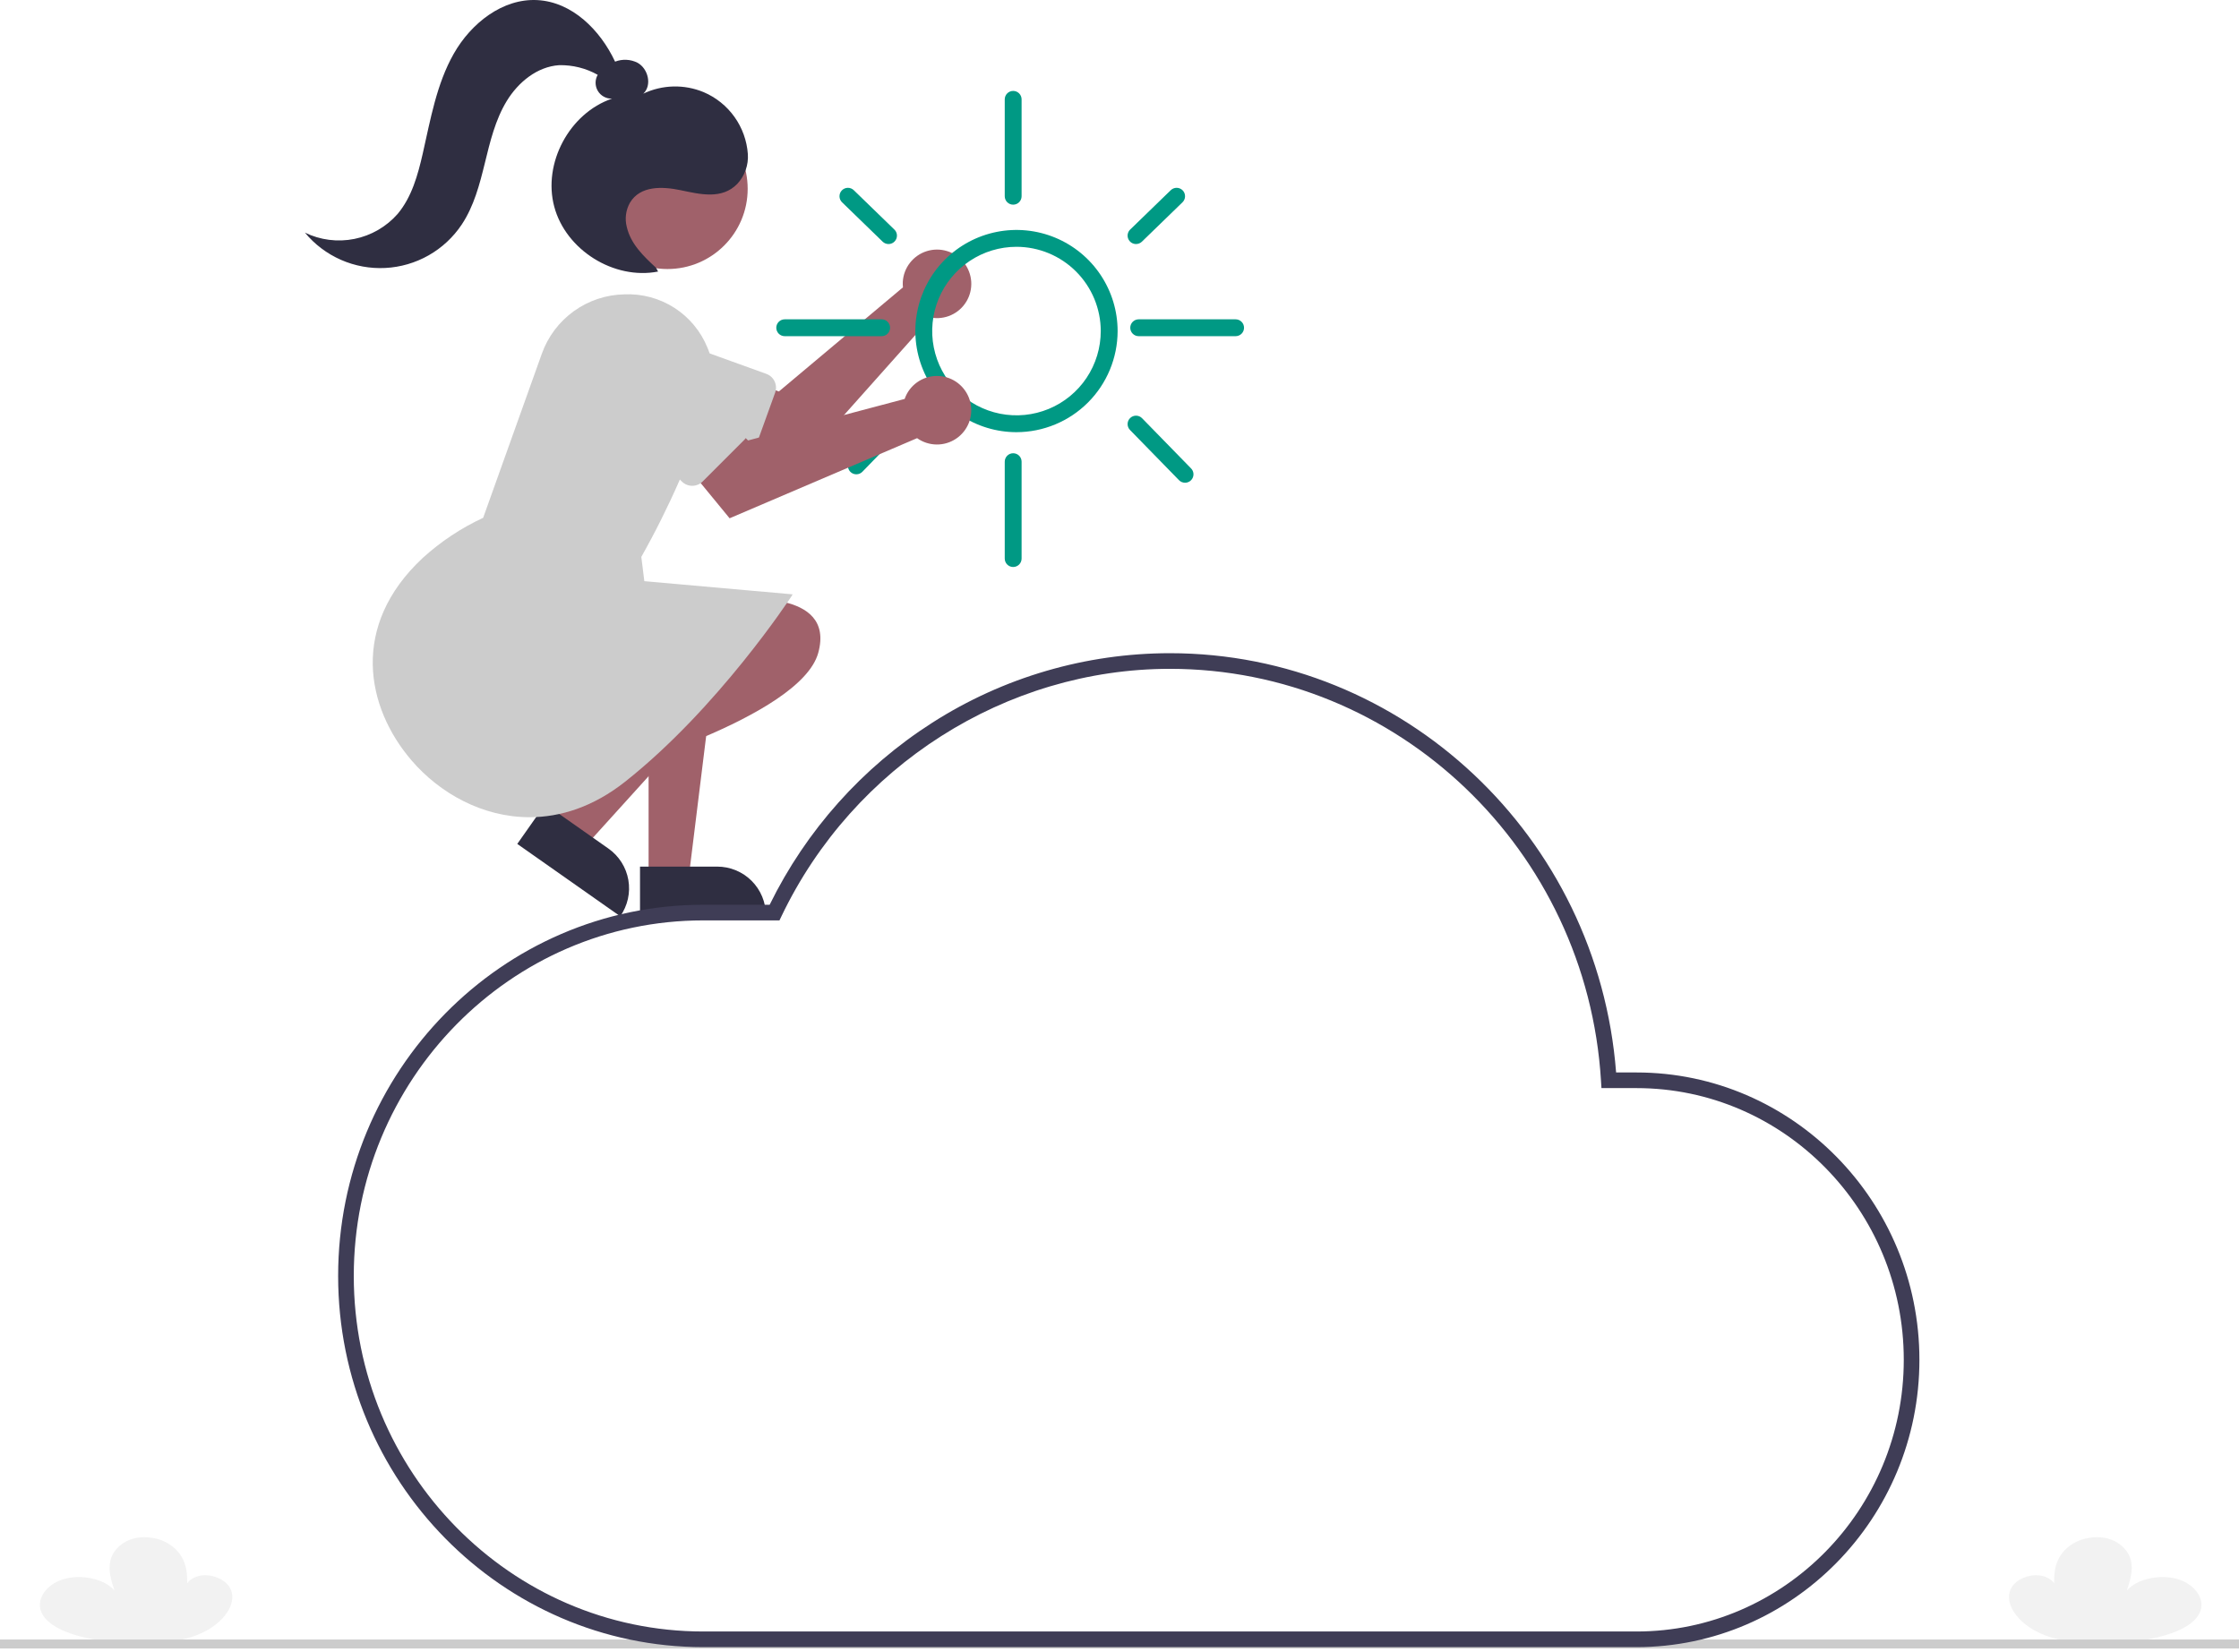 <svg width="508" height="375" viewBox="0 0 508 375" fill="none" xmlns="http://www.w3.org/2000/svg">
<g clip-path="url(#clip0_94_1919)">
<path d="M471.567 372.645C465.303 372.385 459.596 369.857 457.014 365.941C456.894 365.758 456.78 365.572 456.673 365.383C455.731 363.715 455.436 361.796 456.467 360.152C457.498 358.508 460.074 357.259 462.657 357.518C465.24 357.778 467.26 359.84 466.19 361.472C465.954 358.174 465.756 354.708 468.415 351.837C469.879 350.337 471.788 349.35 473.859 349.024C479.217 348.081 482.775 351.111 483.487 354.168C484.013 356.426 483.287 358.721 482.564 360.956C484.792 358.32 490.092 357.148 494.153 358.392C498.214 359.637 500.464 363.123 499.078 366.02C497.444 369.428 491.997 371.19 486.938 372.121C482.759 372.891 476.495 372.85 471.567 372.645Z" fill="#F2F2F2"/>
<path d="M36.963 372.645C43.226 372.385 48.933 369.857 51.514 365.941C51.635 365.758 51.749 365.572 51.855 365.383C52.798 363.715 53.092 361.796 52.062 360.152C51.031 358.508 48.455 357.259 45.872 357.518C43.289 357.778 41.268 359.84 42.338 361.472C42.575 358.174 42.773 354.708 40.114 351.837C38.65 350.337 36.741 349.35 34.67 349.024C29.312 348.081 25.754 351.111 25.042 354.168C24.516 356.426 25.242 358.721 25.965 360.956C23.737 358.32 18.437 357.148 14.376 358.392C10.315 359.637 8.064 363.123 9.451 366.02C11.085 369.428 16.532 371.19 21.591 372.121C25.77 372.891 32.033 372.85 36.963 372.645Z" fill="#F2F2F2"/>
<path d="M508 372.072H0V374.108H508V372.072Z" fill="#CCCCCC"/>
<path d="M204.831 63.986C204.811 64.396 204.823 64.806 204.868 65.214L176.714 88.842L168.318 85.802L162.074 97.873L180.43 106.61L211.209 72.071C212.763 72.353 214.366 72.155 215.805 71.504C217.244 70.852 218.451 69.778 219.264 68.424C220.078 67.07 220.46 65.501 220.36 63.925C220.26 62.348 219.682 60.84 218.704 59.6C217.726 58.359 216.393 57.447 214.884 56.982C213.374 56.518 211.758 56.524 210.252 57.001C208.746 57.477 207.421 58.4 206.452 59.648C205.484 60.895 204.918 62.408 204.83 63.986L204.831 63.986Z" fill="#A0616A"/>
<path d="M167.071 103.664L139.884 93.848C138.648 93.402 137.512 92.717 136.541 91.832C135.57 90.947 134.783 89.879 134.224 88.689C133.666 87.5 133.347 86.213 133.286 84.9C133.225 83.588 133.424 82.276 133.87 81.04C134.316 79.804 135.001 78.668 135.886 77.697C136.771 76.726 137.839 75.939 139.028 75.38C141.43 74.252 144.181 74.125 146.677 75.026L173.864 84.842C174.696 85.142 175.375 85.76 175.751 86.561C176.127 87.361 176.169 88.278 175.869 89.11L171.34 101.658C171.039 102.49 170.42 103.167 169.62 103.543C168.82 103.919 167.903 103.962 167.071 103.663L167.071 103.664Z" fill="#CCCCCC"/>
<path d="M147.159 199.263H156.245L160.568 164.216H147.158L147.159 199.263Z" fill="#A0616A"/>
<path d="M173.768 207.701L145.212 207.702L145.211 196.669L162.734 196.668C164.183 196.668 165.617 196.953 166.956 197.508C168.295 198.062 169.511 198.875 170.536 199.899C171.56 200.924 172.373 202.14 172.927 203.478C173.482 204.817 173.767 206.252 173.768 207.701Z" fill="#2F2E41"/>
<path d="M124.705 187.525L132.138 192.751L155.832 166.569L144.863 158.856L124.705 187.525Z" fill="#A0616A"/>
<path d="M140.723 207.939L117.363 191.519L123.707 182.494L138.042 192.57C139.227 193.403 140.236 194.462 141.012 195.685C141.789 196.908 142.316 198.272 142.565 199.699C142.814 201.127 142.78 202.589 142.463 204.003C142.147 205.416 141.556 206.754 140.723 207.939Z" fill="#2F2E41"/>
<path d="M167.041 136.132C167.041 136.132 189.716 133.457 185.646 148.17C181.576 162.884 136.227 175.591 136.227 175.591L167.041 136.132Z" fill="#A0616A"/>
<path d="M151.435 61.053C161.488 61.053 169.638 52.903 169.638 42.85C169.638 32.797 161.488 24.647 151.435 24.647C141.382 24.647 133.232 32.797 133.232 42.85C133.232 52.903 141.382 61.053 151.435 61.053Z" fill="#A0616A"/>
<path d="M93.385 172.579C83.027 160.516 79.403 142.008 95.921 126.613C100 122.904 104.619 119.836 109.62 117.515L122.931 80.284C124.314 76.396 126.85 73.022 130.2 70.612C133.55 68.203 137.555 66.872 141.681 66.798C145.687 66.625 149.648 67.697 153.02 69.865C156.392 72.034 159.011 75.194 160.515 78.91C162.141 82.691 162.327 86.936 161.038 90.845C157.075 103.186 151.87 115.092 145.505 126.383L146.193 131.89L179.842 134.88L179.528 135.391C179.365 135.657 162.896 160.749 141.828 177.404C134.624 183.099 127.175 185.459 120.145 185.458C109.484 185.461 99.788 180.033 93.385 172.579Z" fill="#CCCCCC"/>
<path d="M90.208 48.561C93.429 44.724 94.81 39.705 95.922 34.819C97.68 27.09 99.04 19.098 102.946 12.201C106.852 5.303 114.03 -0.412 121.945 0.023C129.815 0.456 136.177 6.787 139.554 13.991C140.371 13.673 141.246 13.531 142.122 13.573C142.998 13.616 143.856 13.841 144.639 14.236C147.073 15.569 147.983 19.357 145.957 21.254C148.088 20.24 150.408 19.685 152.768 19.626C155.127 19.567 157.472 20.006 159.651 20.913C162.453 22.106 164.871 24.048 166.64 26.527C168.409 29.005 169.46 31.924 169.678 34.961C169.763 36.193 169.593 37.43 169.181 38.595C168.768 39.76 168.12 40.827 167.278 41.731C163.786 45.326 158.846 44.086 154.454 43.17C150.305 42.305 145.253 42.072 142.915 46.025C141.994 47.672 141.736 49.608 142.194 51.439C143.09 55.385 146.011 58.133 148.845 60.764L149.309 61.625C139.302 63.576 128.377 56.742 125.749 46.89C123.121 37.038 129.202 25.672 138.853 22.386C138.211 22.407 137.574 22.255 137.01 21.947C136.446 21.64 135.974 21.186 135.643 20.635C135.313 20.083 135.136 19.454 135.131 18.811C135.125 18.168 135.292 17.535 135.613 16.979C132.942 15.481 129.92 14.726 126.859 14.791C121.873 15.118 117.559 18.667 114.965 22.936C112.37 27.206 111.195 32.161 110.005 37.014C108.816 41.867 107.528 46.811 104.753 50.969C102.832 53.846 100.264 56.235 97.256 57.945C94.247 59.654 90.881 60.637 87.425 60.814C83.969 60.991 80.519 60.358 77.352 58.966C74.184 57.573 71.385 55.459 69.18 52.793C72.665 54.484 76.609 54.985 80.407 54.221C84.205 53.456 87.648 51.468 90.208 48.561Z" fill="#2F2E41"/>
<path d="M230.626 98.078C226.088 98.078 221.651 96.732 217.878 94.211C214.104 91.689 211.163 88.105 209.426 83.912C207.69 79.72 207.235 75.106 208.121 70.654C209.006 66.203 211.191 62.115 214.401 58.906C217.61 55.696 221.698 53.511 226.15 52.626C230.601 51.74 235.215 52.194 239.408 53.931C243.601 55.668 247.184 58.609 249.706 62.383C252.227 66.156 253.573 70.593 253.573 75.131C253.566 81.215 251.146 87.047 246.844 91.349C242.543 95.651 236.71 98.071 230.626 98.078ZM230.626 56.009C226.844 56.009 223.147 57.13 220.003 59.232C216.858 61.333 214.407 64.319 212.96 67.814C211.512 71.308 211.134 75.152 211.872 78.862C212.609 82.571 214.431 85.978 217.105 88.653C219.779 91.327 223.186 93.148 226.896 93.886C230.605 94.624 234.45 94.245 237.944 92.798C241.438 91.35 244.425 88.9 246.526 85.755C248.627 82.61 249.749 78.913 249.748 75.131C249.743 70.061 247.726 65.201 244.141 61.616C240.557 58.031 235.696 56.015 230.626 56.009Z" fill="#009984"/>
<path d="M229.875 46.448C229.368 46.448 228.882 46.247 228.523 45.888C228.164 45.529 227.963 45.043 227.963 44.536V22.546C227.963 22.038 228.164 21.552 228.523 21.193C228.882 20.835 229.368 20.633 229.875 20.633C230.382 20.633 230.869 20.835 231.227 21.193C231.586 21.552 231.787 22.038 231.787 22.546V44.536C231.787 45.043 231.586 45.529 231.227 45.888C230.869 46.247 230.382 46.448 229.875 46.448Z" fill="#009984"/>
<path d="M200.032 76.291H178.041C177.534 76.291 177.048 76.09 176.689 75.731C176.33 75.373 176.129 74.886 176.129 74.379C176.129 73.872 176.33 73.385 176.689 73.027C177.048 72.668 177.534 72.467 178.041 72.467H200.032C200.539 72.467 201.025 72.668 201.384 73.027C201.742 73.385 201.944 73.872 201.944 74.379C201.944 74.886 201.742 75.373 201.384 75.731C201.025 76.09 200.539 76.291 200.032 76.291Z" fill="#009984"/>
<path d="M280.344 76.291H258.354C257.846 76.291 257.36 76.09 257.001 75.731C256.643 75.373 256.441 74.886 256.441 74.379C256.441 73.872 256.643 73.385 257.001 73.027C257.36 72.668 257.846 72.467 258.354 72.467H280.344C280.851 72.467 281.338 72.668 281.696 73.027C282.055 73.385 282.256 73.872 282.256 74.379C282.256 74.886 282.055 75.373 281.696 75.731C281.338 76.09 280.851 76.291 280.344 76.291Z" fill="#009984"/>
<path d="M257.75 55.383C257.369 55.383 256.997 55.269 256.682 55.057C256.366 54.844 256.121 54.542 255.978 54.189C255.835 53.836 255.8 53.449 255.879 53.076C255.958 52.704 256.145 52.363 256.419 52.098L265.628 43.164C265.808 42.988 266.021 42.85 266.254 42.757C266.488 42.664 266.738 42.618 266.989 42.622C267.24 42.625 267.489 42.678 267.719 42.778C267.95 42.878 268.159 43.022 268.334 43.202C268.509 43.383 268.647 43.596 268.739 43.83C268.832 44.063 268.878 44.313 268.874 44.565C268.87 44.816 268.816 45.064 268.716 45.295C268.616 45.525 268.471 45.734 268.291 45.909L259.082 54.843C258.725 55.19 258.247 55.384 257.75 55.383Z" fill="#009984"/>
<path d="M201.592 55.383C201.095 55.384 200.617 55.19 200.261 54.843L191.052 45.909C190.871 45.734 190.727 45.525 190.627 45.295C190.527 45.064 190.473 44.816 190.469 44.565C190.465 44.313 190.511 44.063 190.603 43.83C190.696 43.596 190.833 43.383 191.008 43.202C191.183 43.022 191.392 42.878 191.623 42.778C191.854 42.678 192.102 42.625 192.354 42.622C192.605 42.618 192.855 42.664 193.088 42.757C193.322 42.85 193.535 42.988 193.715 43.164L202.924 52.098C203.197 52.363 203.385 52.704 203.464 53.076C203.542 53.449 203.508 53.836 203.365 54.189C203.222 54.542 202.977 54.844 202.661 55.057C202.345 55.269 201.973 55.383 201.592 55.383Z" fill="#009984"/>
<path d="M194.295 107.639C193.919 107.639 193.552 107.528 193.238 107.321C192.925 107.113 192.68 106.818 192.534 106.471C192.387 106.125 192.346 105.744 192.415 105.374C192.485 105.005 192.661 104.664 192.923 104.395L202.132 94.911C202.485 94.548 202.969 94.339 203.476 94.332C203.982 94.325 204.471 94.519 204.835 94.873C205.199 95.226 205.407 95.709 205.415 96.216C205.423 96.723 205.229 97.212 204.876 97.576L195.667 107.059C195.489 107.243 195.275 107.389 195.04 107.489C194.804 107.588 194.551 107.639 194.295 107.639Z" fill="#009984"/>
<path d="M268.871 109.551C268.616 109.552 268.363 109.501 268.128 109.402C267.893 109.303 267.68 109.157 267.503 108.974L256.381 97.579C256.206 97.399 256.067 97.186 255.973 96.953C255.88 96.72 255.833 96.471 255.836 96.219C255.839 95.968 255.891 95.72 255.99 95.489C256.089 95.258 256.233 95.049 256.413 94.873C256.592 94.698 256.805 94.559 257.039 94.466C257.272 94.373 257.521 94.326 257.773 94.33C258.024 94.333 258.272 94.386 258.503 94.485C258.734 94.584 258.943 94.728 259.118 94.908L270.239 106.304C270.502 106.573 270.68 106.914 270.75 107.284C270.82 107.653 270.779 108.035 270.633 108.382C270.487 108.729 270.242 109.025 269.929 109.233C269.615 109.441 269.247 109.552 268.871 109.551Z" fill="#009984"/>
<path d="M229.875 128.673C229.368 128.673 228.882 128.472 228.523 128.113C228.164 127.755 227.963 127.268 227.963 126.761V104.771C227.963 104.52 228.012 104.271 228.108 104.039C228.205 103.807 228.345 103.596 228.523 103.418C228.701 103.241 228.911 103.1 229.143 103.004C229.375 102.908 229.624 102.858 229.875 102.858C230.126 102.858 230.375 102.908 230.607 103.004C230.839 103.1 231.05 103.241 231.227 103.418C231.405 103.596 231.546 103.807 231.642 104.039C231.738 104.271 231.787 104.52 231.787 104.771V126.761C231.787 127.268 231.586 127.755 231.227 128.113C230.869 128.472 230.382 128.673 229.875 128.673Z" fill="#009984"/>
<path d="M205.743 89.407C205.55 89.769 205.387 90.146 205.254 90.534L169.727 99.955L163.419 93.635L152.637 101.907L165.538 117.618L208.079 99.436C209.366 100.352 210.901 100.854 212.481 100.876C214.06 100.898 215.609 100.439 216.92 99.559C218.232 98.68 219.245 97.421 219.825 95.952C220.404 94.483 220.523 92.872 220.164 91.333C219.806 89.795 218.988 88.402 217.818 87.34C216.649 86.278 215.184 85.597 213.619 85.388C212.053 85.179 210.461 85.452 209.054 86.169C207.647 86.887 206.492 88.016 205.742 89.406L205.743 89.407Z" fill="#A0616A"/>
<path d="M154.699 109.273L134.262 88.833C133.332 87.904 132.594 86.801 132.091 85.587C131.588 84.373 131.328 83.071 131.328 81.757C131.328 80.443 131.586 79.141 132.089 77.927C132.592 76.713 133.329 75.609 134.259 74.68C135.188 73.751 136.291 73.013 137.506 72.511C138.72 72.008 140.021 71.749 141.336 71.749C142.65 71.75 143.951 72.009 145.165 72.512C146.379 73.016 147.482 73.754 148.411 74.683L168.85 95.122C169.475 95.747 169.827 96.595 169.827 97.479C169.827 98.364 169.476 99.212 168.851 99.837L168.85 99.838L159.417 109.272C158.791 109.896 157.942 110.247 157.058 110.247C156.174 110.247 155.326 109.896 154.7 109.272L154.699 109.273Z" fill="#CCCCCC"/>
<path d="M371.298 373.798H159.561C113.882 373.798 76.719 336.01 76.719 289.562C76.719 243.114 113.882 205.326 159.561 205.326H174.625C182.912 188.429 195.682 174.133 211.541 164C227.632 153.712 246.331 148.242 265.43 148.236C318.407 148.236 362.563 189.895 366.673 243.385H371.298C406.693 243.385 435.489 272.637 435.489 308.592C435.489 344.546 406.693 373.798 371.298 373.798ZM159.561 208.873C115.838 208.873 80.267 245.07 80.267 289.562C80.267 334.053 115.838 370.25 159.561 370.25H371.298C404.737 370.25 431.941 342.59 431.941 308.592C431.941 274.593 404.737 246.933 371.298 246.933H363.348L363.246 245.267C360.05 192.847 317.084 151.784 265.43 151.784C228.234 151.784 193.655 173.798 177.335 207.866L176.852 208.873H159.561Z" fill="#3F3D56"/>
</g>
<defs>
<clipPath id="clip0_94_1919">
<rect width="508" height="374.108" fill="white"/>
</clipPath>
</defs>
</svg>
